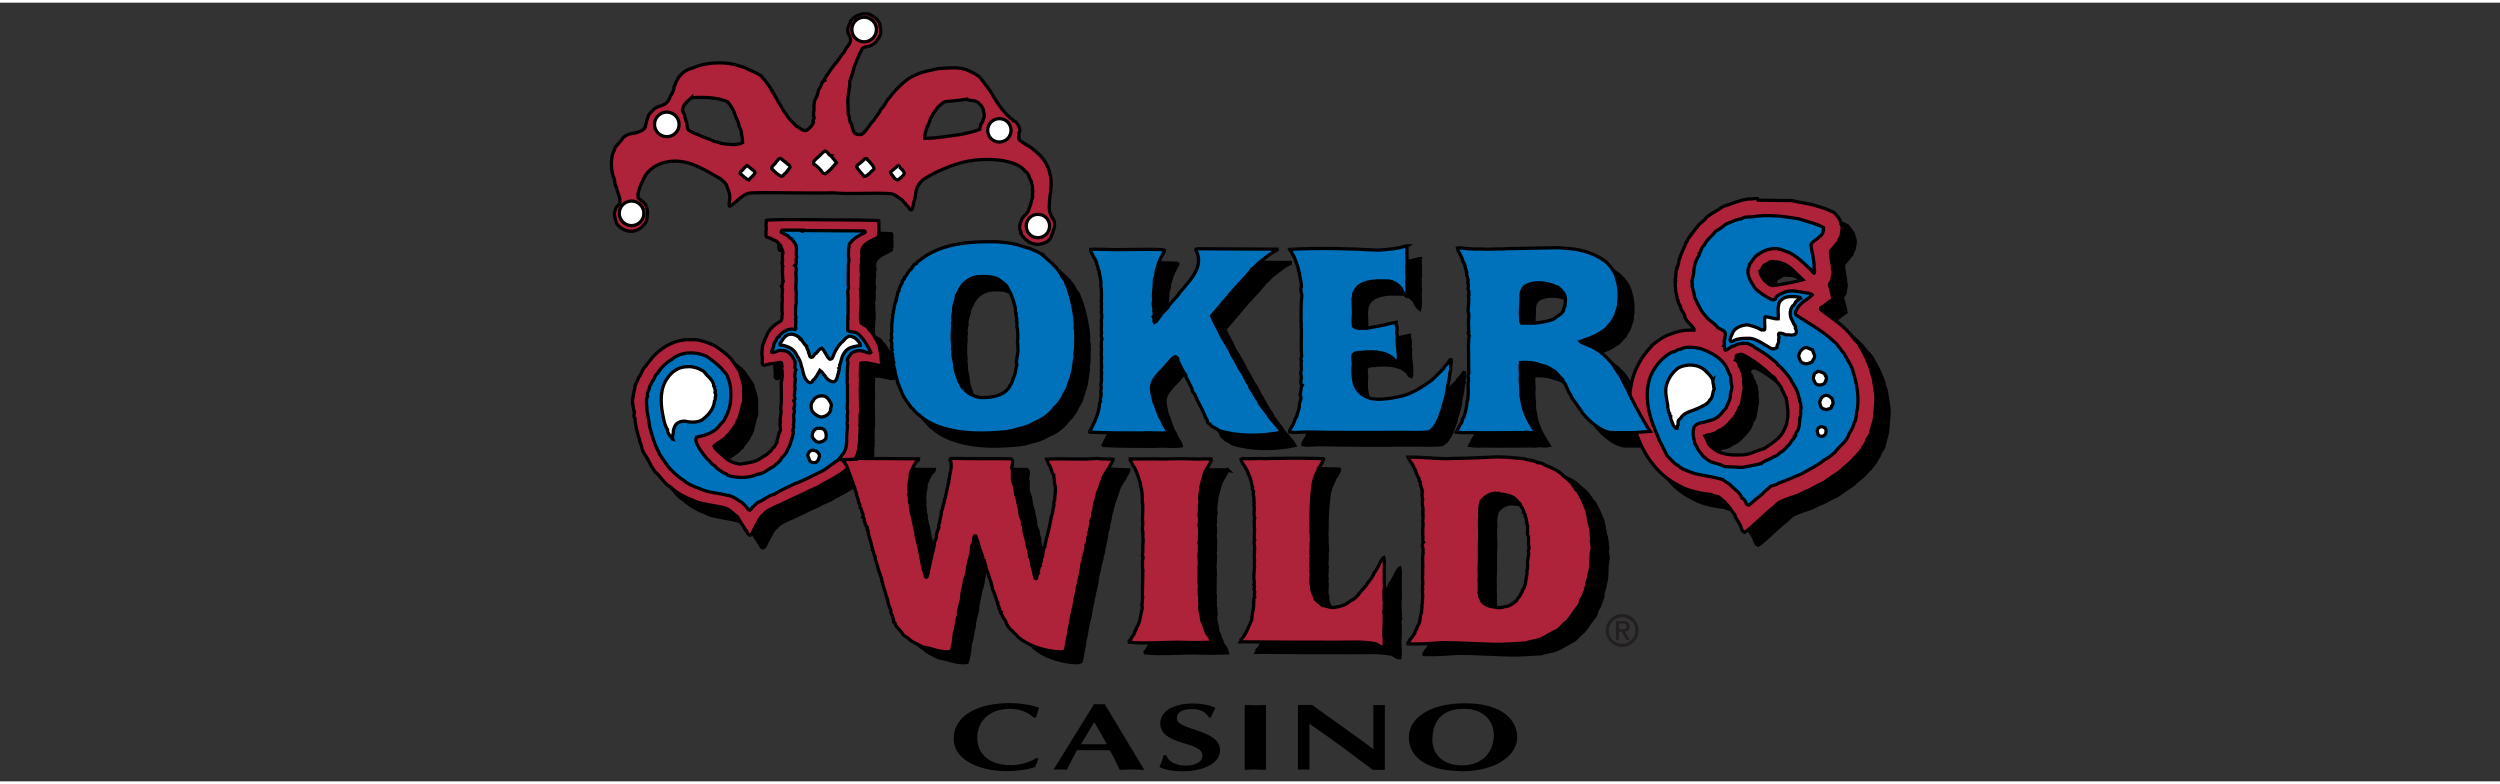 <?xml version="1.0" encoding="UTF-8"?><svg id="a" xmlns="http://www.w3.org/2000/svg" width="1.69in" height=".53in" viewBox="0 0 122 38"><rect x="0" y="0" width="122" height="38" fill="#333333" stroke="none"/><defs><style>.b{fill:#0072bc;}.b,.c,.d,.e{stroke:#000;stroke-width:.16px;}.c{fill:#af233a;}.d{fill:#fff;}.f{fill:#231f20;}</style></defs><path class="e" d="m81.22,17.41c.29-.23.62-.49.99-.6.35-.14.7-.19,1.11-.17.02-.08-.06-.12-.08-.18-.16-.19-.37-.33-.39-.58-.06-.14-.19-.25-.19-.41-.06-.1-.12-.17-.12-.29-.08-.04-.02-.14-.06-.21-.02-.12-.08-.27-.06-.41-.04-.1,0-.18-.02-.29.06-.02.02-.08,0-.12.06-.15,0-.33.08-.49-.02-.02.04-.04,0-.08.12-.14.06-.35.15-.49.06-.25.21-.47.27-.7.1-.08.08-.23.18-.29-.02-.06.1-.06.08-.12.12-.14.19-.27.31-.39.1-.19.35-.27.45-.47.25-.19.54-.33.8-.53.41-.12.8-.31,1.22-.37.18.02.31-.04.47-.02.02.02.02.04.02.08l1.65.02c.41.1.84.14,1.23.27.29.06.56.19.84.31.14.18.31.33.33.56.12.19.02.39,0,.6-.02.08-.12.14-.1.23-.14.16-.25.33-.41.49-.02.31.1.6.1.91.08.17-.04.29-.02.49-.04.08-.1.14-.14.23.06.23.14.47.18.72-.21.12-.39.31-.6.43,0,.02-.02.06,0,.08.54.43,1.13.76,1.56,1.34.1.15.29.27.35.45.23.35.39.74.53,1.11.02.14.06.27.12.41.04.33.12.66.14,1.01,0,.04-.02.08,0,.1-.06.43-.02.87-.17,1.26,0,.14-.08.21-.08.35-.04.14-.18.25-.21.41-.06.14-.16.25-.21.37-.08.06-.1.19-.17.21-.06.1-.12.16-.19.21-.17.25-.47.41-.68.64-.21.16-.43.29-.66.45-.16.16-.37.19-.54.31-.14.06-.25.14-.39.19-.18.06-.33.16-.49.23-.31.1-.6.19-.89.33-.12.08-.21.17-.31.27-.47.35-.91.86-1.4,1.21-.18-.06-.14-.27-.25-.41-.06-.16-.21-.27-.23-.45-.15-.17-.25-.39-.45-.56-.04-.1-.16-.14-.21-.21l-.16-.12c-.12-.02-.23-.02-.33-.1-.62-.06-1.21-.19-1.71-.51,0,0-1.37-.59-2.01-2.65,0,0-.96-2.27.83-4.1Zm6.01-4.12c-.18-.06-.31.1-.47.16-.12.08-.1.23-.23.31.02.15.12.29.21.43.12.1.25.27.45.27.49-.08.97-.16,1.44-.29-.1-.1-.19-.19-.31-.29-.29-.31-.64-.6-1.09-.58Zm-1.79,4.59c-.16.02,0,.14-.08.21.18.08.12.29.25.39.02.06,0,.12.04.16.1.06.02.2.08.29,0,.08.04.17,0,.23.02.14.06.27.02.41,0,.08-.06.17-.04.25-.06.18-.02.37-.14.55-.1.08-.08.25-.17.33.02.1-.1.12-.1.19-.23.25-.43.54-.78.66-.18.19-.45.15-.66.25.04.08.08.16.12.23.02.14.14.29.27.37.35.31.86.35,1.34.33.43.02.76-.21,1.17-.31.37-.27.82-.51.97-.93,0-.06.08-.06.06-.14.08-.08.06-.19.08-.29.1-.37,0-.74-.04-1.11-.1-.12-.12-.29-.21-.39,0-.14-.12-.19-.17-.33-.14-.1-.14-.29-.31-.35-.43-.41-.93-.8-1.44-1.05-.1-.04-.18.02-.25.04Z"/><path class="e" d="m42.42,22.83c.14-.27.14-.6.17-.89-.02-.12,0-.23.02-.35-.04-.1.04-.19-.02-.29.04-.21-.02-.45.04-.68,0-.37-.02-.82-.02-1.19.04-.1-.02-.21.02-.29-.02-.23-.02-.49,0-.74-.04-.06.02-.1.02-.16.25-.06.49.04.74.08.08.02.19.06.27-.02,0-.04.02-.12-.02-.18,0-.27-.08-.54-.12-.8,0-.04-.08-.06-.06-.12-.14-.21-.23-.45-.43-.62-.06-.19-.27-.17-.39-.33-.06-.37.02-.7.02-1.05-.04-.19,0-.41-.04-.6.08-.08,0-.18.04-.25,0-.14-.02-.31.02-.45-.04-.15-.02-.33-.02-.49.06-.12-.04-.25.04-.37-.04-.21-.04-.45.14-.58.18-.19.45-.25.66-.39v-.08c.06-.19,0-.39.02-.58,0-.06.02-.14-.04-.14-1.11-.04-2.2-.02-3.29-.04-.7,0-1.4-.02-2.1.02l-.06.02c0,.1-.02.18-.02.27.04.12-.02.27,0,.41,0,.04,0,.1.04.14.17,0,.27.14.43.16.1.06.16.17.25.25.02.14.14.25.1.41-.06.12.04.29-.04.43.08.06-.04.12.04.18-.04.08.02.16-.02.23.02.15,0,.35.04.51-.08.06.02.16-.08.23.12.19-.02.37.04.56,0,.1,0,.21-.02.33.02.16-.02.29.02.45-.04.12.02.29-.1.37-.29.16-.58.41-.68.74-.06.1-.1.19-.12.29-.1.16-.08.39-.1.58.04.16.02.27.02.45,0,.06.06.1.12.08.23-.08.51-.08.78-.14.04.02.08.08.04.12.08.12-.06.16.02.25,0,.1.02.19.02.29-.04.12,0,.21-.06.31,0,.41.04.86-.02,1.28.06.23-.06.47-.02.68-.06.18.1.35-.06.51-.02.17-.1.33-.12.51-.08.06-.06.14-.12.19-.12.04-.12.21-.23.23-.12.17-.31.21-.45.33-.29.2-.64.21-.97.27-.33-.04-.62-.17-.84-.41-.18-.16-.35-.27-.45-.47.19-.17.43-.27.6-.45.04-.06.06-.1.14-.12.1-.21.33-.37.39-.62.02-.02.06-.02.04-.06.06-.04.02-.14.08-.16.02-.19.12-.39.14-.6.1-.16.06-.35.06-.53-.02-.18.04-.37-.04-.55-.02-.19-.12-.35-.14-.54-.14-.21-.29-.43-.43-.64-.23-.25-.53-.45-.8-.64-.37-.16-.74-.33-1.17-.29-.72-.04-1.38.33-1.83.82-.12.16-.27.31-.37.47-.18.14-.19.37-.33.53-.06.14-.12.29-.19.43,0,.19-.1.39-.1.6-.06.21.02.39.04.6.02.02.04.06.04.08-.04.1-.06.23.02.31,0,.31.1.6.18.89.04.08.06.16.06.25.12.18.08.41.23.58.02.06.06.1.1.16.04.02-.02.1.06.1.04.12.14.21.16.33.1.1.14.27.29.37.16.16.31.39.49.54.1.08.19.1.25.19.19.15.39.29.6.39.16.1.35.14.51.23.47.19,1.03.19,1.52.35.23.08.35.27.56.41.1.18.21.35.33.52.04.04.04.14.12.16.02.08.06.19.16.21.14-.06.16-.27.25-.39.04-.12.14-.21.18-.35.08-.1.12-.21.23-.27.14-.19.37-.27.56-.37.51-.21,1.01-.49,1.52-.7.23-.16.54-.21.76-.39.43-.23.84-.43,1.21-.74,0,0,.25-.16.47-.6Z"/><path class="e" d="m69.3,12.52c.02.29,0,.58.02.87-.06.12.02.2-.02.31,0,.19.04.37,0,.56,0,.21.04.51-.02.7-.12-.1-.21-.23-.25-.37-.19-.23-.43-.39-.76-.37-.47-.02-.97,0-1.34.27-.06.1-.16.18-.19.29-.06.1-.02.21-.06.31,0,.21.02.47.02.72-.02.19-.02.41,0,.62.16.16.45.08.64.1.39-.08.78-.12,1.13-.23l.31-.06c0,.08,0,.16.04.23.02.14-.04.31.02.43-.04.35.04.7.06,1.07-.06.06.02.18-.02.27-.04-.02-.12-.02-.14-.08l.02-.02c-.35-.45-.97-.49-1.52-.45-.19.04-.45-.02-.56.14-.04.19.04.35,0,.54-.02.29,0,.6.08.91.06.04.06.12.08.18.23.33.54.49.91.53.49.02.93-.06,1.38-.18.53-.16.97-.45,1.42-.78.02-.04.04-.06.08-.08.15-.16.31-.31.47-.47.04-.14.19-.19.23-.31.08-.02.04-.16.14-.12.02.16-.06.33-.02.49-.08.19-.04.35-.1.54-.02.17-.1.35-.08.52-.08.04,0,.12-.04.16-.04.23-.16.47-.18.68-.04.02,0,.06-.04.1-.06.12-.08.23-.12.35-.08.12-.1.25-.19.35-.06.14-.19.25-.33.33-.37.04-.74.02-1.13.02-1.63,0-3.19.02-4.82-.02-.29,0-.55.06-.84,0,0-.14.12-.25.18-.37.06-.14.08-.27.16-.37.04-.21.15-.39.14-.6.02-.16.14-.31.04-.45.04-.17.02-.35.1-.49-.1-.06-.06-.18-.06-.27.06-.12-.04-.25,0-.41.04-.16-.02-.35.02-.53-.08-.1.06-.19,0-.31-.02-.39,0-.8,0-1.22-.04-.16.02-.23-.02-.39.02-.39-.02-.78.04-1.17.02-.17-.1-.33-.02-.51,0-.21-.06-.41-.1-.62.04-.08-.08-.14-.04-.23-.06-.19-.12-.37-.19-.54-.04-.14-.14-.21-.18-.35-.06,0-.04-.04-.06-.08,1.42-.08,2.84-.04,4.3.04.47-.04.93-.06,1.36-.21h.06Z"/><path class="e" d="m57.48,12.68c0,.17-.16.33-.21.49-.02.08-.08.15-.1.23,0,.18-.14.31-.1.49-.04.08-.04.17-.08.25,0,.35-.08.7-.04,1.03-.04.14-.02.29.02.43-.06.14.08.25-.04.37.06.08,0,.21.06.29.14-.08.19-.23.31-.35l.02-.06.33-.33c0-.06.06-.1.1-.16.14-.19.35-.35.47-.56h0c.47-.58,1.24-1.26.78-2.1,0-.04.06-.02.1-.04,1.28,0,2.57.02,3.87.02v.04c-.29.14-.55.35-.8.56-.18.1-.27.29-.45.39-.04.14-.18.19-.23.31-.35.37-.7.74-1.03,1.15,0,.08-.12.06-.12.14-.19.23-.39.47-.56.66.1.33.33.62.45.95.16.25.31.51.45.76,0,.08.1.1.08.19.19.27.29.54.47.82.12.12.14.29.23.39.02.14.16.21.18.35.14.21.25.45.41.66.14.33.41.54.58.86.18.21.43.45.56.7-.97.21-2.12.21-3.05-.08-.14-.14-.33-.14-.43-.31-.17-.06-.1-.23-.21-.31-.12-.31-.27-.6-.43-.89,0-.1-.08-.12-.08-.21-.06-.12-.18-.17-.16-.33-.06-.06-.06-.16-.12-.21-.02-.08-.08-.18-.12-.25-.02-.06-.08-.12-.06-.19-.16-.21-.27-.47-.39-.7.02-.1-.04-.18-.12-.21-.19.08-.29.27-.43.41-.25.33-.72.64-.74,1.11,0,.23.08.47.12.68.16.31.19.64.39.91.04.21.25.39.29.6-.43.06-.84-.02-1.24.02-.86,0-1.71,0-2.57-.04-.06-.04.04-.08.06-.12,0-.1.08-.16.1-.23.02-.08.08-.14.1-.21.02-.1.08-.18.1-.27.02-.08.06-.18.08-.27.04-.1,0-.29.08-.39-.02-.12.04-.25.04-.39-.06-.14.04-.29-.02-.41.02-.15.06-.31.02-.43.04-.08-.02-.14.02-.17-.04-.08,0-.19,0-.27-.02-.17-.02-.33,0-.49-.04-.06,0-.16-.02-.25,0-.06.04-.16,0-.21.02-.14-.02-.31.04-.43-.04-.1-.06-.19-.02-.29-.04-.19.02-.43-.02-.62.04-.1.02-.21.02-.31-.04-.1.02-.23-.02-.33,0-.08.04-.17,0-.25.02-.29.02-.56-.02-.84.02-.12,0-.21-.02-.31-.02-.12-.06-.23-.06-.37-.08-.1-.04-.19-.12-.33,0-.16-.12-.27-.18-.41-.06-.1-.12-.19-.12-.31.23-.02.47,0,.72,0,.95.04,1.96-.04,2.88.02Z"/><path class="e" d="m51.48,12.93c.35.3.7.57.95.98.03.16.22.25.23.42.1.2.17.42.23.64.06.22.11.45.15.67.06.32.1.63.08.94.07.1-.01.21.04.31-.04.29.02.59-.06.87.05.16-.02.27-.03.43-.02.06.03.1-.03.15,0,.31-.14.63-.24.94-.03.23-.22.4-.29.62-.11.17-.22.36-.38.48-.24.34-.58.59-.96.74-.26.16-.54.26-.84.32-.2.07-.4.11-.61.14-.98.09-2.03.12-2.99-.17-.44-.13-.89-.33-1.24-.66-.15-.07-.24-.27-.37-.36-.18-.26-.4-.51-.49-.81-.03-.06-.07-.16-.1-.22,0-.1-.11-.16-.08-.24-.05-.12-.04-.24-.11-.36,0-.14-.04-.26-.07-.39-.06-.04,0-.12,0-.18-.07-.1,0-.2-.08-.28.09-.13-.1-.24,0-.33-.07-.16.04-.33-.07-.47.11-.13-.02-.25.05-.41-.02-.25.01-.53.05-.76-.05-.1.07-.17.02-.25.07-.15.04-.37.15-.52-.03-.06.03-.12.03-.19.04-.07.01-.21.1-.29,0-.14.1-.29.16-.4-.05-.12.12-.13.11-.25.12-.09.15-.28.32-.41.08-.07.11-.25.25-.26.07-.13.21-.18.33-.29,1.02-.72,2.29-.81,3.6-.78.35.02.68.06,1,.14.21.05.38.14.57.17.42.17.64.29.64.29Zm-2.31,1.14c-.29-.08-.6-.06-.87-.04-.39.07-.74.36-.87.74-.06.03-.03.13-.11.17,0,.29-.17.5-.13.79-.05.15-.06.31-.03.45-.06.07,0,.2-.02.29-.02.29-.04.58,0,.86.01.12-.03.23.02.33-.04.27.08.51.09.77.02.27.13.48.21.73.09.08.08.26.23.33.2.27.5.4.83.44.53.01,1.1-.07,1.4-.53v-.04c.13-.11.14-.3.21-.45.07-.15.08-.29.11-.46.04-.06.05-.15.01-.21,0-.27.11-.48.07-.76-.01-.08.01-.17-.02-.25.04-.25.01-.47,0-.68-.07-.1.02-.25-.04-.35.05-.13-.06-.26-.02-.37-.07-.1-.02-.24-.06-.35-.08-.28-.14-.55-.32-.82-.06-.24-.33-.37-.49-.5l-.21-.07Z"/><path class="e" d="m80.13,19.68c.18.4.84,1.6,1.05,1.89l-.77.06c-.44,0-.79.01-1.18,0-.41-.08-.74-.35-1.05-.62-.04-.08-.16-.14-.19-.21-.06-.08-.14-.12-.16-.21-.12-.16-.23-.31-.35-.49-.06-.1-.15-.19-.17-.31-.12-.12-.14-.29-.23-.43,0-.12-.16-.19-.16-.31-.19-.16-.31-.41-.54-.49-.21-.18-.49-.19-.72-.29-.25-.06-.52-.08-.8-.06-.04.19,0,.39,0,.6-.04.35.04.64.02.99.06.27.08.56.19.82.12.35.33.68.53.99-.14.04-.33.02-.49,0-.18.06-.39,0-.56.02-.66,0-1.38.02-2,0-.27,0-.56.02-.82-.02.08-.14.14-.33.25-.45.06-.1.02-.19.12-.29.08-.27.14-.51.16-.8.06-.06.02-.18.04-.25.04-.21-.02-.49.02-.7.02-.06-.02-.12,0-.18-.04-.06-.02-.14.02-.19-.02-.45,0-.93-.02-1.36.02-.17,0-.35.04-.51-.02-.04-.1-.12-.02-.16-.02-.17,0-.31-.02-.45,0-.17.06-.39-.02-.56.02-.21.04-.43.04-.66,0-.04-.06-.1,0-.14-.02-.1.04-.18-.04-.27,0-.08.02-.16.02-.23-.08-.1.04-.21-.04-.31,0-.1-.08-.18-.04-.29-.06-.04,0-.14-.06-.18-.02-.12-.04-.25-.12-.35-.04-.19-.16-.37-.25-.56.02-.04-.04-.08-.04-.1l.08-.02c.37.04.74.08,1.09.06.39.04.7-.02,1.09,0,.14-.02.25-.02.39-.02.72-.02,1.4-.02,2.1-.04.25-.02.49.04.74.04.66.06,1.28.27,1.79.66.25.25.47.54.53.87.1.31.12.64.1.95.04.04-.04.08-.02.14.02.16-.04.33-.1.47-.02.21-.19.37-.25.54-.16.12-.23.31-.41.39-.33.25-.72.37-1.11.51.1.1.27.12.39.19.47.17.88.52,1.19.93,0,0,.27.43.31.47.14.19.26.55.43.78l.04.14Zm-3.74-5.25c-.41-.14-.95-.17-1.32.06-.16.14-.21.35-.19.54,0,.35-.06.66-.02.99,0,.1-.02.19.04.27h.64c.33-.04.66-.08.95-.21.16-.16.37-.21.47-.43-.04-.08.06-.14.06-.19,0-.1.02-.17.02-.25.04-.29-.16-.51-.37-.68-.1,0-.18-.08-.27-.1Z"/><path class="e" d="m42.61,22.76c.99,0,2,.02,2.99.02,0,.08-.12.14-.16.21-.1.16-.18.33-.25.52.02.18-.06.35-.06.53-.02.06,0,.12,0,.18-.02.1.04.21-.02.31.08.16,0,.31.08.45.02.06,0,.16.02.23.04.12.02.23.08.35.06.31.12.6.19.89-.04.08.04.14.02.19.02.12.06.21.08.31.1.43.16.84.25,1.26.08.08.02.17.1.23,0,.04-.02.12.04.12.1-.02.02-.16.1-.21,0-.1.04-.25.06-.35.04-.19.1-.39.12-.56.02-.1.08-.17.06-.27.06-.06.02-.16.06-.21-.04-.12.1-.25.1-.37-.02-.16.06-.31.12-.47-.06-.12.06-.19.04-.31.04-.16.08-.31.08-.47.06-.06.04-.16.08-.23-.02-.08.06-.16.06-.23.02-.06-.02-.12.04-.16.06-.27.1-.51.16-.76.08-.04-.04-.14.04-.19.02-.21.08-.41.1-.62-.02-.08.02-.21-.06-.29-.02-.14.16-.08.25-.1.87.02,1.85,0,2.74.02.12.12.04.29.02.43.1.27-.04.54.1.8.06.17.08.33.1.53.06.06.02.16.08.21.02.25.14.51.12.74.04.16.16.29.12.47.08.12.08.25.08.37.08.27.14.51.18.78.08.08.02.21.1.31-.06.06.08.08,0,.14.06.08.04.17.08.25,0,.16.06.31.1.45.02.12.04.23.08.35.02.02.04.02.06.02.04-.1.02-.19.1-.27-.06-.08.04-.16.02-.23.04-.04.02-.1.08-.14-.04-.12.08-.18.04-.31.04-.1.1-.16.06-.27.08-.12.02-.25.12-.35,0-.12.04-.21.06-.33.02-.06,0-.1.04-.14.08-.33.16-.64.21-.99.04-.1.08-.19.08-.31.02-.06,0-.12.04-.19.04-.08-.04-.19.04-.27,0-.27.1-.56,0-.84,0-.16-.04-.29-.04-.43-.12-.12-.1-.25-.17-.39-.08-.12-.14-.25-.18-.37.8-.06,1.65.04,2.45-.04.23.04.54.02.8.04,0,.06-.06.12-.08.19-.06.06-.08.17-.14.25-.08.1-.14.21-.19.31-.1.12-.1.27-.17.41-.04.17-.12.35-.19.53.04.08-.06.14-.04.21-.02.12-.08.21-.08.31l-.02.06c-.02.12,0,.23-.08.35.02.14-.02.27-.08.39,0,.19-.06.33-.08.53-.06.06,0,.16-.06.21-.04.14,0,.31-.1.43.02.12-.04.25-.06.37-.06.08-.02.21-.08.29.02.08-.02.14-.04.19,0,.04-.02.06-.02.1-.04.23-.06.45-.12.66-.02.04,0,.12-.04.16-.02.1-.02.19-.06.29-.02.27-.12.49-.14.74-.02.15-.06.31-.1.47-.08.31-.1.64-.19.93.02.16-.06.29-.06.43-.06.19-.04.35-.12.55-.14.08-.27.04-.43.04-.7-.08-1.36-.29-1.89-.74-.04-.12-.18-.14-.21-.23-.18-.14-.31-.31-.37-.52-.04-.08-.14-.17-.16-.27-.02-.06-.1-.1-.06-.16-.1-.04-.02-.14-.1-.19.02-.12-.1-.18-.06-.27-.08-.1-.06-.23-.14-.35,0-.12-.1-.23-.12-.33.02-.12-.08-.2-.06-.29-.1-.21-.14-.49-.25-.68-.02-.08,0-.21-.08-.27.08-.1-.1-.1-.04-.17-.08-.06,0-.16-.08-.19.02-.04,0-.08-.02-.12-.12-.27-.16-.58-.29-.86-.1-.02-.06.1-.1.14,0,.1-.02.23-.08.35.04.02,0,.06-.02.08,0,.19-.06.35-.08.53-.06.08-.04.19-.08.29-.06.25-.06.53-.18.76-.02.31-.16.62-.14.91-.04.19-.12.39-.14.58-.06.1.02.21-.04.29-.06.12-.04.27-.08.37-.02.14-.04.29-.1.45-.02.21-.04.47-.1.68,0,.06-.04.14-.06.21-.49.06-.91-.15-1.38-.23-.21-.12-.45-.19-.64-.35-.08-.14-.31-.16-.35-.31-.1-.14-.23-.25-.33-.39-.02-.06-.02-.16-.1-.18,0-.16-.06-.31-.14-.45.04-.15-.08-.25-.1-.39-.04-.1-.04-.18-.06-.27-.06-.04,0-.1-.06-.14-.04-.23-.16-.47-.19-.7-.06-.04-.02-.1-.04-.16-.06-.19-.14-.37-.19-.58-.02-.16-.14-.31-.12-.49-.1-.12-.04-.23-.14-.33.04-.06,0-.1-.02-.14-.04-.29-.18-.51-.19-.8-.12-.06.04-.16-.08-.21-.02-.06-.08-.14-.08-.21-.06-.08.02-.19-.1-.25.04-.06.02-.12,0-.18-.04-.06-.06-.16-.08-.23-.12-.06,0-.19-.1-.25-.02-.19-.12-.35-.14-.54-.08-.1-.04-.25-.12-.33-.06-.21-.14-.43-.23-.64,0,0-.13-.5-.37-.62-.02-.01,0,0,0,0l.74-.02Z"/><path class="e" d="m59.92,22.8c-.08.19-.21.39-.33.6-.04.12-.08.23-.1.35-.06.14-.06.29-.12.43.02.23-.1.51-.02.72-.08.17,0,.39-.06.58.02.17.06.35,0,.51.04.21.04.41.02.64.02.06,0,.18-.02.27.06.12,0,.27.02.41-.06.25.04.49-.02.76.02.27,0,.51,0,.78.06.14-.02.29.02.41-.02.1,0,.21.02.29,0,.1-.02.21.02.29-.06.19,0,.39.04.56.04.16,0,.29.12.43.04.1.04.21.12.33-.04.06.06.08.04.14.12.14.19.25.23.43-.53.02-1.09.02-1.63,0-.78,0-1.61.08-2.39,0-.04-.1.12-.1.1-.19.06-.12.19-.21.18-.35.08-.06.06-.18.12-.23.16-.27.16-.62.25-.91-.06-.17.02-.27,0-.43.04-.1-.02-.19,0-.31,0-.29.02-.58.02-.87-.02-.08.02-.16,0-.23-.02-.1-.02-.19-.02-.27.04-.06-.02-.1,0-.16,0-.1.08-.18,0-.25.04-.23,0-.51.04-.76-.04-.14,0-.29-.02-.43-.06-.18.04-.37-.02-.56.02-.14,0-.29.02-.43-.02-.16.02-.29-.02-.45-.02-.21,0-.41-.04-.6-.02-.1-.06-.21-.06-.31-.08-.27-.18-.54-.29-.78-.12-.1-.1-.25-.21-.33v-.08c.54,0,1.09-.02,1.65,0,.51-.02,1.01-.02,1.54,0,.27.02.56-.04.82.02Z"/><path class="e" d="m65.37,22.8c-.06.16-.16.33-.25.45,0,.1-.08.18-.1.25-.19.39-.19.8-.23,1.22-.04.43-.02.86-.04,1.3.04.14-.02.27.02.41.02.12-.02.19.02.31-.06.19,0,.37-.04.58-.02.1.06.21,0,.31.04.15-.02.25,0,.41.04.12-.04.21.02.31,0,.21-.06.45.02.62-.02.21.06.39.16.56-.02.14.12.14.16.23.1.04.14.14.21.17.23.02.41.14.64.08.27-.04.52-.12.72-.31.31-.1.45-.43.68-.64,0-.08.1-.06.1-.14.1-.16.25-.29.33-.47.02-.02.04-.06.04-.1.1-.1.14-.23.21-.33.06-.14.14-.29.23-.41l.04-.02c.06.25,0,.56.02.84-.02.27.04.54-.02.82.02.2,0,.33.02.51.04.08-.04.21.02.29-.06.1-.04.23-.02.33,0,.29,0,.64-.02.89.02.04.02.08,0,.1.04.21.02.41,0,.6-.19.02-.29-.19-.49-.19-.56-.1-1.19-.06-1.77-.06-1.61,0-3.11,0-4.71-.02h-.02s.04-.06.02-.1c.27-.29.37-.66.53-.99-.02-.08.02-.16.02-.23.02-.19.1-.39.06-.58.06-.08-.04-.18.06-.27-.04-.14.04-.27-.04-.41.02-.06.06-.16,0-.21.06-.1,0-.19,0-.29-.02-.27.06-.47.02-.74.02-.12,0-.25,0-.39.02-.14,0-.25.02-.39-.02-.12-.06-.25,0-.37-.04-.1,0-.21-.02-.31.04-.27-.04-.51.02-.76-.08-.21.02-.43-.04-.62.02-.08.02-.16,0-.23.02-.12-.02-.23-.04-.35.1-.12-.1-.19-.02-.31-.08-.18-.06-.37-.16-.53-.06-.12-.08-.23-.14-.33-.08-.18-.23-.31-.27-.49l.08-.04c.37.02.72-.02,1.11,0,.35-.02.72,0,1.07-.02.58,0,1.17,0,1.75.02l.02.02Z"/><path class="e" d="m75.77,22.93c.14.04.29.04.39.14.33.14.66.25.91.53.18.15.41.31.51.52.06.04.08.1.1.16.17.1.19.29.29.43.1.19.16.39.25.58.02.16.08.31.08.47.04.02.04.06.02.1.08.21.12.45.12.68.06.04,0,.12,0,.17-.02.19.08.35.02.53-.08.37,0,.78-.12,1.13-.02.08-.02.16-.04.21-.04.14-.1.25-.08.41-.06.04,0,.1-.06.12.02.08-.04.14-.06.21-.04.12-.1.25-.18.35-.02.1-.02.16-.06.23-.14.19-.27.35-.39.54-.08.12-.16.19-.23.29-.21.12-.33.39-.58.47-.31.16-.6.39-.95.45-.16.04-.35.06-.49.12-.52.02-1.07.08-1.59.06-.8-.02-1.65-.08-2.47-.08-.56.04-1.11.08-1.67.06-.02-.08.08-.1.08-.18.12-.12.16-.23.25-.33,0-.12.12-.21.12-.33.17-.19.12-.47.21-.7,0-.12.04-.23.02-.33.04-.15.02-.31.04-.51,0-.1-.04-.19,0-.27-.02-.12,0-.21,0-.29.02-.14-.04-.29,0-.43-.02-.23.02-.39,0-.6,0-.14-.02-.29.02-.45-.02-.1.02-.23-.04-.33.02-.06-.02-.16.06-.21-.08-.12,0-.21-.04-.33,0-.19,0-.39.02-.58-.06-.14.04-.29-.02-.45.06-.06-.06-.14.02-.2,0-.15-.08-.35-.02-.52-.02-.12-.06-.23-.02-.35-.02-.04-.04-.08,0-.1-.06-.14-.1-.27-.1-.41-.06-.04-.06-.12-.06-.17-.14-.17-.14-.37-.25-.54-.08-.19-.21-.29-.29-.49h.41c.6.02,1.21.1,1.79.06.47,0,.95-.02,1.4-.04.12-.02.27,0,.41-.02.56-.04,1.11.02,1.67.08.19.08.43.06.6.16Zm-1.91,1.52c-.33-.02-.6.14-.8.39-.06.23-.1.47-.06.68-.06.45.02.82-.02,1.24-.02.47.02.89-.02,1.34,0,.21.02.41,0,.62.02.08,0,.17.02.25-.04.1.02.21-.02.31.04.1,0,.23.08.31.08.29.41.39.66.41.18.06.35.04.53-.02.21,0,.39-.16.56-.29.04-.12.17-.2.19-.29.04-.08.1-.14.1-.23.16-.17.14-.41.19-.62.02-.1.04-.21.02-.33.06-.08.02-.19.04-.27-.04-.17.04-.39.06-.56-.08-.12.04-.21,0-.35-.04-.16,0-.29-.02-.45,0-.08-.1-.16-.04-.23-.02-.1,0-.19,0-.31-.06-.04,0-.16-.06-.19.02-.1-.02-.21-.06-.29.02-.08-.04-.14-.08-.18.04-.08-.04-.16-.06-.23-.12-.06-.04-.23-.19-.25-.19-.37-.64-.41-1.03-.45Z"/><path class="c" d="m80.57,16.76c.29-.23.62-.49.99-.6.35-.14.7-.2,1.11-.18.02-.08-.06-.12-.08-.17-.16-.19-.37-.33-.39-.58-.06-.14-.19-.25-.19-.41-.06-.1-.12-.18-.12-.29-.08-.04-.02-.14-.06-.21-.02-.12-.08-.27-.06-.41-.04-.1,0-.17-.02-.29.06-.02.02-.08,0-.12.06-.16,0-.33.08-.49-.02-.02.04-.04,0-.08.12-.14.06-.35.16-.49.06-.25.21-.47.27-.7.1-.08.08-.23.18-.29-.02-.06.1-.06.08-.12.12-.14.19-.27.31-.39.1-.19.35-.27.45-.47.25-.19.54-.33.8-.52.41-.12.8-.31,1.23-.37.17.02.31-.04.47-.02.02.02.02.04.02.08l1.65.02c.41.1.84.14,1.22.27.29.06.56.19.84.31.14.17.31.33.33.56.12.19.02.39,0,.6-.02.08-.12.14-.1.23-.14.16-.25.33-.41.49-.02.31.1.6.1.91.08.17-.04.29-.02.49-.04.08-.1.14-.14.23.06.23.14.47.18.72-.21.12-.39.31-.6.43,0,.02-.02.06,0,.08.55.43,1.13.76,1.56,1.34.1.16.29.27.35.45.23.35.39.74.53,1.11.02.14.06.27.12.41.04.33.12.66.14,1.01,0,.04-.02.08,0,.1-.06.43-.02.88-.18,1.26,0,.14-.08.21-.08.35-.04.14-.18.25-.21.41-.06.14-.16.25-.21.37-.08.06-.1.19-.18.21-.06.1-.12.16-.19.21-.18.25-.47.41-.68.64-.21.16-.43.29-.66.45-.16.16-.37.19-.54.31-.14.06-.25.14-.39.2-.17.06-.33.16-.49.23-.31.1-.6.19-.89.33-.12.08-.21.18-.31.27-.47.35-.91.86-1.4,1.21-.18-.06-.14-.27-.25-.41-.06-.16-.21-.27-.23-.45-.16-.17-.25-.39-.45-.56-.04-.1-.16-.14-.21-.21l-.16-.12c-.12-.02-.23-.02-.33-.1-.62-.06-1.21-.19-1.71-.51,0,0-1.36-.59-2.01-2.65,0,0-.96-2.27.83-4.1Zm6.01-4.12c-.18-.06-.31.1-.47.16-.12.08-.1.23-.23.31.02.16.12.29.21.43.12.1.25.27.45.27.49-.08.97-.16,1.44-.29-.1-.1-.19-.19-.31-.29-.29-.31-.64-.6-1.09-.58Zm-1.79,4.59c-.16.02,0,.14-.08.21.17.08.12.29.25.39.02.06,0,.12.04.16.1.06.02.19.08.29,0,.08.04.18,0,.23.02.14.06.27.02.41,0,.08-.06.18-.04.25-.06.17-.02.37-.14.54-.1.08-.08.25-.18.33.02.1-.1.12-.1.19-.23.25-.43.54-.78.66-.17.19-.45.16-.66.25.04.08.08.16.12.23.02.14.14.29.27.37.35.31.86.35,1.34.33.43.02.76-.21,1.17-.31.37-.27.82-.51.97-.93,0-.06.08-.06.06-.14.08-.08.06-.19.08-.29.1-.37,0-.74-.04-1.11-.1-.12-.12-.29-.21-.39,0-.14-.12-.19-.18-.33-.14-.1-.14-.29-.31-.35-.43-.41-.93-.8-1.44-1.05-.1-.04-.17.02-.25.04Z"/><path class="c" d="m49.83,11.2c-.14-.21-.05-.43.04-.64.1-.21.33-.29.35-.52.1-.19.12-.41.18-.6-.06-.12.06-.19-.02-.29.04-.16-.04-.31-.06-.45-.12-.16-.1-.37-.29-.47-.25-.33-.66-.43-1.07-.52-.76-.12-1.65-.06-2.35.19-.56.19-1.11.43-1.59.76-.02.06-.12.08-.14.16-.12.14-.17.29-.19.47,0,.18-.08.31-.1.47-.02.14-.04.25-.1.35-.06.02-.1-.02-.12-.06-.02-.1-.16-.16-.19-.25-.1-.06-.12-.17-.21-.21-.16-.1-.29-.23-.49-.27-.91-.06-1.93.04-2.84-.04-.68.02-1.44,0-2.14,0-.58,0-1.15-.02-1.75,0-.49-.02-.76.43-1.13.66-.06,0-.02-.12-.04-.17.08-.27.02-.53-.1-.78-.02-.17-.19-.27-.31-.39-.68-.37-1.36-.86-2.22-.87-.62,0-1.24.27-1.52.82-.08.2-.19.35-.23.55-.06.14-.08.27-.06.43.16.14.35.23.41.43.02.12.08.23.04.35,0,.17-.02.43-.19.54-.08.14-.23.21-.37.27-.37.12-.72-.06-.93-.33-.06-.16-.1-.31-.12-.49.02-.17.1-.37.25-.47.1-.29-.12-.56-.14-.82-.14-.16-.04-.37-.17-.53-.1-.43-.14-.84.04-1.26.04,0,.04-.08.04-.12.12-.18.29-.31.41-.51.16-.16.37-.21.6-.23.16-.06.37-.1.47-.27.04-.19.1-.41.17-.6.06-.1.14-.16.19-.21.18-.27.53-.19.74-.45.04-.08.1-.14.12-.23.08-.16.19-.29.19-.47.06-.1.08-.23.14-.33.16-.31.41-.52.74-.6.6-.27,1.38-.33,2.04-.19.18.06.37.1.54.16.25.14.53.23.78.39.16.21.39.43.51.7.08.02.02.14.12.17.06.14.14.27.21.39.02.06.06.12.1.16.1.17.19.35.33.51.1.21.31.35.45.53.17.06.35.33.58.17.1-.1.21-.19.27-.35-.08-.1.1-.19,0-.31.02-.08-.02-.18.02-.25.02-.12-.02-.27.02-.39-.02-.14.12-.23.14-.39.06-.1.02-.23.12-.31.08-.14.08-.31.23-.39-.06-.06.06-.1.06-.16.17-.25.33-.51.54-.74.14-.16.21-.35.37-.49.06-.21.29-.35.31-.58,0-.18-.16-.31-.14-.49-.02-.17.12-.29.14-.45.21-.25.54-.41.89-.33.21.08.43.23.53.47.04.25.12.54-.1.76-.08.16-.21.25-.39.33-.16.04-.37.02-.41.23-.1.12-.12.29-.21.43-.04.17-.16.33-.17.51-.04.14-.1.29-.14.43-.08.14-.02.27-.06.43-.04.19-.06.43-.08.62.02.02.02.06,0,.08.02.21.02.37.02.58.04.08.06.15.06.23,0,.1.04.19.1.27.04.14.06.29.14.41.1.12.29.12.41.06.21-.19.35-.47.54-.66.12-.19.27-.35.35-.54.19-.16.25-.41.43-.58.23-.31.53-.62.82-.84.16-.14.33-.19.49-.27.33-.16.7-.21,1.05-.29.43-.02.91-.1,1.34.04.25.1.51.21.72.41.23.31.47.58.64.91.25.41.56.86.95,1.15,0,.08.09-.01.21.17.14.23,0-.04.09.17.08.24.02.2,0,.28l-.02.29c.08.14.23.18.33.27.27.12.45.31.68.51.39.37.58.91.58,1.44-.04.16,0,.35-.06.53-.02.27-.06.54-.02.82.06.12.1.25.17.35.1.14.08.35.04.49-.06.06-.02.16-.08.21-.04.21-.16.4-.43.48,0,0-.62.29-1.11-.48Zm-16.08-6.57c-.21.19-.45.37-.45.66.14.16.12.37.21.56.02.1.02.21.06.33.06.1.19.12.29.18.27.1.54.25.84.33.14.12.33.08.49.18.35.04.74.12,1.05-.04,0-.16-.02-.29-.06-.43.04-.04-.02-.1-.02-.14,0-.12-.12-.19-.1-.31-.06-.23-.18-.39-.23-.6-.08-.19-.19-.35-.33-.52-.51-.21-1.15-.23-1.75-.19Zm13.42.08c-.33.06-.68.08-1.03.12-.16.04-.27.19-.41.31-.06.14-.19.23-.25.39-.1.12-.1.27-.17.39-.04.04,0,.1-.06.12-.06.19-.14.41-.12.58.62,0,1.17-.12,1.77-.19.31-.08.62-.12.91-.25,0-.1.06-.14.04-.23.14-.14.12-.27.19-.41-.04-.21-.04-.45-.23-.58-.14-.23-.43-.16-.64-.23Z"/><path class="d" d="m40.55,7.48c.1.12.19.21.27.33-.16.19-.33.39-.54.54-.1,0-.18-.08-.21-.16-.12-.12-.21-.23-.35-.31-.06-.12.04-.19.12-.27.16-.12.25-.27.41-.37.16.02.17.21.31.23Z"/><path class="d" d="m38.35,7.79c.06.1.27.16.19.27-.1.12-.17.25-.29.33-.02.04-.06.1-.12.08-.18-.06-.33-.23-.47-.37,0-.16.18-.21.23-.35.08-.04.1-.17.21-.15l.23.19Z"/><path class="d" d="m42.44,7.77c.08.1.21.21.21.35-.06.08-.16.12-.19.19-.08.06-.18.17-.29.17-.12-.16-.27-.29-.37-.47.04-.12.16-.16.23-.23.1-.06.16-.21.27-.17.02.08.1.1.14.15Z"/><path class="d" d="m43.9,8.03c.1.1.21.17.23.31-.06.14-.19.21-.31.31-.12,0-.18-.1-.23-.17-.04-.08-.16-.14-.12-.23l.35-.29c.06-.02.08.04.08.08Z"/><path class="d" d="m36.78,8.2s.1.08.06.12c-.08.14-.21.21-.29.33-.17-.04-.29-.21-.43-.31-.02-.02.02-.04.02-.08.12-.1.19-.23.31-.31.14.06.21.18.33.25Z"/><path class="b" d="m81.02,21.44c.1.19.23.47.33.66.18.17.33.39.54.49.06.08.17.1.23.17.23.08.47.21.72.25.43.1.86.14,1.24.27.14.12.33.19.43.33.19.18.41.31.49.56.14.06.19.19.23.31.04.02.08.04.12.04.21-.19.43-.37.66-.55.1-.14.25-.21.37-.35.12-.08.27-.06.39-.16.39-.14.78-.31,1.15-.47.33-.18.68-.37.99-.58.16-.16.33-.18.49-.35.06-.08.18-.1.19-.19.23-.27.54-.47.64-.82.1-.18.21-.33.25-.54.14-.19.08-.47.16-.68.08-.6-.02-1.21-.19-1.75-.06-.35-.31-.64-.45-.95-.19-.19-.29-.43-.51-.6-.56-.53-1.23-.88-1.83-1.28-.12-.12.02-.23.06-.35.17-.29.49-.41.72-.64-.04-.04-.12-.06-.17-.08-.39-.04-.78-.19-1.17-.06-.18.1-.41.14-.47.35-.04.04-.12.04-.17.02-.29-.14-.6-.33-.82-.56-.19-.31-.43-.64-.31-1.01.06-.04.02-.14.06-.17.14-.16.21-.35.39-.45.33-.25.82-.41,1.24-.21.49.12.89.51,1.26.86.12.06.12.21.25.25.06-.1-.02-.21,0-.33,0-.35-.12-.72-.16-1.05.06-.18.27-.23.41-.39.17-.1.21-.27.21-.45-.37-.21-.8-.29-1.21-.43-.72-.12-1.52-.23-2.26-.1-.18.02-.39-.02-.54.1-.27.02-.49.17-.74.25-.16.12-.33.27-.51.35-.18.25-.45.41-.56.68-.16.12-.12.27-.25.41.02.1-.06.16-.1.25-.12.21-.16.49-.17.74-.04.19-.12.37-.06.56l-.02.04c.04.19.12.35.12.53.16.33.29.68.56.95.14.21.41.31.56.53.14.12.41.14.39.37-.02.08-.04.16-.04.23-.06.1.04.21-.04.31.1.04-.02.17.08.21.17-.02.25-.21.43-.21.19-.12.41-.14.66-.12.12.08.23.08.33.19.29.17.6.35.86.58.08.08.23.15.27.27.23.17.43.43.6.66.06.08.08.19.16.27.04.1.12.19.16.29.08.16.08.33.16.49-.04.1.06.14.04.21,0,.08.06.19,0,.27,0,.16.02.29-.04.43-.02.23,0,.51-.18.7-.04.08.02.16-.08.19.02.06-.06.08-.06.12-.12.1-.14.25-.27.33-.1.14-.23.25-.39.35-.08.08-.18.16-.29.18-.12.06-.25.16-.39.19-.06.06-.16.06-.21.14-.33.08-.64.14-.95.19l-.86-.04c-.31-.19-.7-.14-.95-.45l-.06-.02c-.12-.18-.27-.29-.33-.49-.06-.08-.12-.17-.12-.27-.04-.16-.08-.31-.06-.47-.02-.08.04-.16.04-.23.12-.16.27-.21.47-.23.19-.08.43-.08.6-.21.21-.1.33-.33.49-.49.06-.16.18-.35.21-.53-.02-.17.08-.33.08-.51-.06-.19-.04-.35-.08-.56-.1-.1-.1-.25-.18-.37-.25-.49-.8-.76-1.28-.93-.31-.06-.68-.12-.99.04-.14-.02-.23.14-.37.12-.37.19-.68.49-.89.84,0,0-.81,1,.05,3,0,0,.14.31.22.54Z"/><path class="c" d="m41.78,22.18c.14-.27.14-.6.18-.89-.02-.12,0-.23.02-.35-.04-.1.04-.19-.02-.29.04-.21-.02-.45.04-.68,0-.37-.02-.82-.02-1.19.04-.1-.02-.21.02-.29-.02-.23-.02-.49,0-.74-.04-.06.02-.1.02-.16.25-.06.49.04.74.08.08.02.19.06.27-.02,0-.04.02-.12-.02-.17,0-.27-.08-.55-.12-.8,0-.04-.08-.06-.06-.12-.14-.21-.23-.45-.43-.62-.06-.19-.27-.18-.39-.33-.06-.37.02-.7.02-1.05-.04-.19,0-.41-.04-.6.08-.08,0-.17.04-.25,0-.14-.02-.31.02-.45-.04-.16-.02-.33-.02-.49.06-.12-.04-.25.04-.37-.04-.21-.04-.45.14-.58.18-.19.45-.25.66-.39v-.08c.06-.2,0-.39.02-.58,0-.06.02-.14-.04-.14-1.11-.04-2.2-.02-3.29-.04-.7,0-1.4-.02-2.1.02l-.06.02c0,.1-.02.17-.02.27.04.12-.02.27,0,.41,0,.04,0,.1.04.14.18,0,.27.14.43.16.1.06.16.17.25.25.02.14.14.25.1.41-.06.12.04.29-.04.43.08.06-.04.12.04.17-.04.08.02.16-.02.23.02.16,0,.35.04.51-.08.06.02.16-.08.23.12.19-.02.37.04.56,0,.1,0,.21-.02.33.02.16-.02.29.02.45-.04.12.02.29-.1.37-.29.16-.58.41-.68.74-.06.1-.1.19-.12.29-.1.16-.08.39-.1.58.04.16.02.27.02.45,0,.06.06.1.12.08.23-.08.51-.08.78-.14.04.02.08.08.04.12.08.12-.06.16.02.25,0,.1.02.19.02.29-.04.12,0,.21-.06.31,0,.41.04.86-.02,1.28.06.23-.06.47-.02.68-.06.18.1.35-.06.51-.02.17-.1.33-.12.51-.08.06-.06.14-.12.19-.12.04-.12.21-.23.23-.12.17-.31.21-.45.33-.29.19-.64.21-.97.27-.33-.04-.62-.17-.84-.41-.18-.16-.35-.27-.45-.47.19-.18.43-.27.6-.45.04-.06.06-.1.14-.12.1-.21.33-.37.39-.62.02-.02.06-.02.04-.06.06-.04.02-.14.08-.16.02-.19.12-.39.14-.6.1-.16.06-.35.06-.53-.02-.17.04-.37-.04-.54-.02-.2-.12-.35-.14-.54-.14-.21-.29-.43-.43-.64-.23-.25-.53-.45-.8-.64-.37-.16-.74-.33-1.17-.29-.72-.04-1.38.33-1.83.82-.12.16-.27.31-.37.47-.17.14-.19.37-.33.53-.06.14-.12.29-.19.43,0,.19-.1.39-.1.6-.06.21.02.39.04.6.02.02.04.06.04.08-.04.1-.06.23.02.31,0,.31.1.6.17.89.04.08.06.16.06.25.12.17.08.41.23.58.02.06.06.1.1.16.04.02-.02.1.06.1.04.12.14.22.16.33.1.1.14.27.29.37.16.16.31.39.49.55.1.08.19.1.25.19.19.16.39.29.6.39.16.1.35.14.51.23.47.19,1.03.19,1.52.35.23.08.35.27.56.41.1.18.21.35.33.53.04.04.04.14.12.16.02.08.06.19.16.21.14-.06.16-.27.25-.39.04-.12.14-.21.18-.35.08-.1.12-.21.23-.27.14-.19.37-.27.56-.37.51-.21,1.01-.49,1.52-.7.23-.16.54-.21.76-.39.43-.23.84-.43,1.21-.74,0,0,.25-.17.47-.6Z"/><path class="b" d="m39.07,11.12s.06.04.1.04l.06-.04,2.96.02s.06.06.02.08c-.25.12-.53.25-.7.49-.12.08-.04.19-.1.29.02.19-.04.33.02.53-.06.41-.02.87-.04,1.26.06.12-.02.19-.02.33.02.12,0,.23.02.35-.02.29.02.58-.02.89.06.04-.02.1,0,.15v.49c.16.1.37.04.51.16.27.25.47.6.62.91-.04.06-.16,0-.21,0-.23-.12-.54-.12-.74.04-.08.1-.18.21-.21.33.06.08.04.2.02.29l-.02.49c.04.14-.04.29.02.43-.02.39.02.76-.02,1.15.08.18-.04.33.02.51,0,.12-.06.21,0,.31-.02.27-.06.55-.04.8-.02.25-.06.49-.23.66-.04.1-.14.14-.17.23-.08.06-.17.08-.23.16-.21.12-.39.31-.62.41-.43.21-.86.45-1.3.6-.33.17-.68.31-.99.51-.29.06-.51.29-.78.39-.08.04-.16.14-.21.19-.12.04-.16.31-.29.15-.08-.14-.19-.23-.29-.33-.23-.12-.45-.33-.72-.35-.47-.12-.93-.12-1.36-.33-.27-.1-.56-.21-.78-.41-.31-.19-.54-.43-.78-.7,0-.08-.1-.1-.1-.16-.08-.06-.08-.16-.16-.21-.02-.1-.14-.16-.14-.25-.23-.41-.35-.86-.47-1.3-.02-.25-.08-.47-.12-.72,0-.25-.08-.53.02-.76-.06-.18.12-.31.1-.47.06-.08.1-.18.14-.27.12-.1.1-.29.27-.39,0-.08.08-.08.08-.14.17-.2.35-.39.58-.51.45-.41,1.22-.41,1.75-.14.25.18.49.37.7.58.06.12.19.2.25.31.14.31.21.6.19.93.02.16-.02.31-.02.47-.04.18-.08.33-.16.51-.04.08-.06.14-.1.2-.04.17-.21.23-.29.39-.27.33-.7.45-1.11.54-.08.21.08.41.18.6.14.17.25.39.45.54.08.1.16.21.27.25.1.16.29.23.43.35.08.02.17.04.21.12.47.14,1.03.14,1.46-.06.29-.02.51-.25.76-.37.14-.14.33-.23.41-.43.14-.12.25-.27.31-.45.1-.14.12-.31.18-.47.04-.12.06-.21.08-.33-.08-.12.06-.21,0-.33.02-.16.04-.31,0-.47.02-.1.08-.21.02-.35.04-.14.06-.25,0-.39.1-.06.02-.19.02-.27.04-.12,0-.21.04-.31-.06-.19.06-.41-.02-.6.02-.1,0-.23.06-.33-.1-.1-.02-.2-.04-.31.02-.14-.1-.25-.16-.37-.12-.16-.27-.27-.47-.25-.19-.06-.33.12-.51.08-.02-.14.12-.21.1-.35,0-.12.12-.19.14-.31.02-.08.14-.06.14-.16.19-.21.47-.37.76-.29.08-.04.02-.12.02-.16,0-.1.04-.25,0-.35.06-.08-.02-.19,0-.27,0-.18,0-.37.04-.53-.02-.16,0-.31,0-.49-.06-.29.02-.58-.02-.86-.02-.14.06-.27-.02-.43.02,0,.02-.06,0-.06.06-.06.04-.16.04-.21-.04-.1.06-.17,0-.25-.02-.17.06-.41-.06-.58-.02-.08-.12-.12-.14-.21-.06-.06-.16-.06-.19-.16l-.35-.19s0-.1.06-.1h.91Z"/><path class="b" d="m68.65,11.88c.02.29,0,.58.02.87-.06.12.02.19-.02.31,0,.19.04.37,0,.56,0,.21.04.51-.02.7-.12-.1-.21-.23-.25-.37-.19-.23-.43-.39-.76-.37-.47-.02-.97,0-1.34.27-.06.1-.16.18-.19.29-.06.1-.02.21-.06.31,0,.21.02.47.02.72-.02.19-.02.41,0,.62.16.16.45.08.64.1.39-.08.78-.12,1.13-.23l.31-.06c0,.08,0,.16.04.23.02.14-.04.31.02.43-.04.35.04.7.06,1.07-.06.06.02.17-.02.27-.04-.02-.12-.02-.14-.08l.02-.02c-.35-.45-.97-.49-1.52-.45-.19.04-.45-.02-.56.14-.04.2.04.35,0,.55-.02.29,0,.6.08.91.06.04.06.12.08.17.23.33.54.49.91.53.49.02.93-.06,1.38-.17.53-.16.97-.45,1.42-.78.02-.04.04-.06.08-.08.16-.16.31-.31.47-.47.04-.14.19-.19.23-.31.08-.02.04-.16.14-.12.02.16-.06.33-.02.49-.08.19-.04.35-.1.54-.02.18-.1.35-.08.53-.08.04,0,.12-.04.16-.04.23-.16.47-.18.68-.04.02,0,.06-.04.1-.06.12-.08.23-.12.35-.08.12-.1.25-.19.35-.06.14-.19.25-.33.33-.37.04-.74.02-1.13.02-1.63,0-3.19.02-4.82-.02-.29,0-.54.06-.84,0,0-.14.12-.25.18-.37.06-.14.08-.27.16-.37.04-.21.16-.39.14-.6.02-.16.14-.31.04-.45.04-.18.02-.35.1-.49-.1-.06-.06-.17-.06-.27.06-.12-.04-.25,0-.41.04-.16-.02-.35.02-.52-.08-.1.06-.2,0-.31-.02-.39,0-.8,0-1.23-.04-.16.02-.23-.02-.39.02-.39-.02-.78.04-1.17.02-.17-.1-.33-.02-.51,0-.21-.06-.41-.1-.62.04-.08-.08-.14-.04-.23-.06-.19-.12-.37-.19-.54-.04-.14-.14-.21-.17-.35-.06,0-.04-.04-.06-.08,1.42-.08,2.84-.04,4.3.04.47-.04.93-.06,1.36-.21h.06Z"/><path class="b" d="m56.83,12.03c0,.17-.16.33-.21.49-.02.08-.08.16-.1.23,0,.17-.14.31-.1.49-.04.08-.04.18-.08.25,0,.35-.08.7-.04,1.03-.04.14-.02.29.02.43-.06.14.08.25-.04.37.06.08,0,.21.06.29.14-.08.19-.23.31-.35l.02-.06.33-.33c0-.06.06-.1.1-.16.14-.19.35-.35.47-.56h0c.47-.58,1.24-1.26.78-2.1,0-.04.06-.02.1-.04,1.28,0,2.57.02,3.87.02v.04c-.29.14-.54.35-.8.56-.17.1-.27.29-.45.39-.04.14-.17.19-.23.31-.35.37-.7.74-1.03,1.15,0,.08-.12.06-.12.14-.19.23-.39.47-.56.66.1.33.33.62.45.95.16.25.31.51.45.76,0,.08.1.1.08.19.19.27.29.54.47.82.12.12.14.29.23.39.02.14.16.21.17.35.14.21.25.45.41.66.14.33.41.54.58.86.17.21.43.45.56.7-.97.21-2.12.21-3.05-.08-.14-.14-.33-.14-.43-.31-.18-.06-.1-.23-.21-.31-.12-.31-.27-.6-.43-.89,0-.1-.08-.12-.08-.21-.06-.12-.18-.17-.16-.33-.06-.06-.06-.16-.12-.21-.02-.08-.08-.18-.12-.25-.02-.06-.08-.12-.06-.19-.16-.21-.27-.47-.39-.7.02-.1-.04-.18-.12-.21-.19.08-.29.27-.43.41-.25.33-.72.64-.74,1.11,0,.23.08.47.12.68.16.31.19.64.39.91.04.21.25.39.29.6-.43.06-.84-.02-1.24.02-.86,0-1.71,0-2.57-.04-.06-.04.04-.08.06-.12,0-.1.08-.15.1-.23.02-.08.08-.14.1-.21.02-.1.08-.18.1-.27.02-.08.06-.17.08-.27.04-.1,0-.29.08-.39-.02-.12.04-.25.04-.39-.06-.14.04-.29-.02-.41.02-.16.06-.31.02-.43.04-.08-.02-.14.02-.18-.04-.08,0-.19,0-.27-.02-.18-.02-.33,0-.49-.04-.06,0-.15-.02-.25,0-.06.04-.16,0-.21.02-.14-.02-.31.04-.43-.04-.1-.06-.19-.02-.29-.04-.19.02-.43-.02-.62.04-.1.02-.21.02-.31-.04-.1.02-.23-.02-.33,0-.08.04-.17,0-.25.02-.29.02-.56-.02-.84.02-.12,0-.21-.02-.31-.02-.12-.06-.23-.06-.37-.08-.1-.04-.19-.12-.33,0-.16-.12-.27-.18-.41-.06-.1-.12-.19-.12-.31.23-.02.47,0,.72,0,.95.04,1.96-.04,2.88.02Z"/><path class="b" d="m50.83,12.28c.35.3.7.57.95.98.03.16.22.25.23.42.1.2.17.42.23.64.06.22.11.46.15.67.06.32.1.63.08.94.07.1-.01.21.04.32-.04.29.02.59-.06.87.05.16-.02.27-.03.43-.02.06.03.1-.03.15,0,.31-.14.63-.24.94-.03.23-.22.4-.29.62-.11.17-.22.36-.38.48-.24.34-.58.59-.96.74-.26.16-.54.26-.84.32-.2.07-.4.11-.61.14-.98.09-2.03.12-2.99-.17-.44-.12-.89-.33-1.24-.66-.15-.07-.24-.27-.37-.35-.18-.27-.4-.51-.49-.81-.03-.06-.07-.16-.1-.22,0-.1-.11-.16-.08-.24-.05-.12-.04-.24-.11-.36,0-.14-.04-.26-.07-.39-.06-.04,0-.12,0-.18-.07-.1,0-.2-.08-.28.09-.13-.1-.24,0-.33-.07-.16.04-.33-.07-.47.11-.13-.02-.25.05-.41-.02-.26.01-.53.05-.76-.05-.1.07-.17.02-.25.07-.15.04-.37.15-.52-.04-.06.03-.12.03-.19.04-.08.01-.21.1-.29,0-.14.1-.29.16-.4-.05-.12.13-.13.11-.25.12-.09.15-.28.32-.41.08-.07.11-.25.25-.26.07-.13.21-.18.33-.29,1.02-.71,2.29-.81,3.6-.78.35.02.68.06,1,.14.21.05.38.14.57.17.42.17.64.29.64.29Zm-2.31,1.14c-.29-.08-.6-.06-.87-.04-.39.07-.74.36-.87.74-.06.03-.03.13-.11.17,0,.29-.17.5-.13.79-.05.15-.06.31-.03.45-.06.07,0,.2-.02.29-.02.29-.04.58,0,.86.01.12-.03.23.02.33-.04.27.08.51.09.76.02.27.13.48.21.73.09.08.08.26.23.33.2.27.5.4.83.44.53.01,1.1-.07,1.4-.53v-.04c.13-.11.14-.3.21-.45.07-.15.08-.29.11-.46.04-.06.05-.15.01-.21,0-.27.11-.48.07-.76-.01-.08.01-.17-.02-.25.04-.25.01-.47,0-.68-.07-.1.02-.25-.04-.35.05-.13-.06-.26-.02-.37-.07-.1-.02-.24-.06-.35-.08-.28-.14-.55-.32-.82-.06-.24-.33-.37-.49-.5l-.21-.07Z"/><path class="b" d="m79.48,19.03c.18.4.84,1.6,1.05,1.89l-.77.06c-.44,0-.79.01-1.18,0-.41-.08-.74-.35-1.05-.62-.04-.08-.16-.14-.19-.21-.06-.08-.14-.12-.16-.21-.12-.16-.23-.31-.35-.49-.06-.1-.16-.19-.18-.31-.12-.12-.14-.29-.23-.43,0-.12-.16-.19-.16-.31-.19-.15-.31-.41-.54-.49-.21-.18-.49-.19-.72-.29-.25-.06-.53-.08-.8-.06-.04.19,0,.39,0,.6-.04.35.04.64.02.99.06.27.08.56.19.82.12.35.33.68.53.99-.14.04-.33.02-.49,0-.18.06-.39,0-.56.02-.66,0-1.38.02-2,0-.27,0-.56.02-.82-.02.08-.14.14-.33.25-.45.06-.1.02-.19.12-.29.08-.27.14-.51.16-.8.06-.06.02-.17.04-.25.04-.21-.02-.49.02-.7.02-.06-.02-.12,0-.17-.04-.06-.02-.14.02-.2-.02-.45,0-.93-.02-1.36.02-.18,0-.35.04-.51-.02-.04-.1-.12-.02-.16-.02-.18,0-.31-.02-.45,0-.18.06-.39-.02-.56.02-.21.04-.43.04-.66,0-.04-.06-.1,0-.14-.02-.1.04-.17-.04-.27,0-.08.02-.16.02-.23-.08-.1.04-.21-.04-.31,0-.1-.08-.17-.04-.29-.06-.04,0-.14-.06-.17-.02-.12-.04-.25-.12-.35-.04-.19-.16-.37-.25-.56.02-.04-.04-.08-.04-.1l.08-.02c.37.04.74.08,1.09.06.39.04.7-.02,1.09,0,.14-.02.25-.02.39-.02.72-.02,1.4-.02,2.1-.04.25-.02.49.04.74.04.66.06,1.28.27,1.79.66.25.25.47.55.52.87.1.31.12.64.1.95.04.04-.04.08-.02.14.02.15-.04.33-.1.47-.02.21-.19.37-.25.54-.16.12-.23.31-.41.39-.33.25-.72.37-1.11.51.1.1.27.12.39.19.47.17.87.53,1.19.93,0,0,.27.43.31.47.14.19.26.55.43.78l.04.14Zm-3.74-5.25c-.41-.14-.95-.18-1.32.06-.16.14-.21.35-.19.54,0,.35-.06.66-.02.99,0,.1-.02.19.04.27h.64c.33-.04.66-.08.95-.21.16-.16.37-.21.47-.43-.04-.08.06-.14.06-.19,0-.1.02-.18.02-.25.04-.29-.16-.51-.37-.68-.1,0-.18-.08-.27-.1Z"/><path class="d" d="m87.86,14.42c-.08.08-.16.1-.23.18-.04.08-.08.17-.16.21-.14.19-.14.49-.02.68.06.1.08.21.16.29.02.04.02.06,0,.1.04.08.08.17.04.25-.12.16-.33.06-.5.08-.1-.04-.21-.1-.33-.08-.08.08.04.17-.02.27v.16c-.02.08-.1.16-.08.27-.08.06-.21.1-.33.02-.31-.16-.6-.41-.97-.47-.27,0-.62-.02-.86.14-.04,0-.1.04-.12,0-.04-.18.1-.31.14-.47.18-.23.43-.31.7-.33.23.06.47.12.68.25.06-.02.12.04.16-.02.02-.21-.04-.43.02-.62.21,0,.43.12.64.1.02-.25-.04-.47.02-.68,0-.14.14-.27.25-.33.19-.1.45-.08.66-.06.06.02.14,0,.16.06Z"/><path class="d" d="m39.07,16.43c.12.08.16.25.29.33,0,.12.1.21.1.33.06.06.02.16.1.21.16.06.14-.17.27-.19.08-.1.16-.21.27-.25.18.16.21.39.39.54.06,0,.12-.02.14-.08.1-.29.25-.58.53-.82.04-.06.12-.14.19-.18.12-.1.27,0,.37.04.1.1.25.21.27.37-.25.04-.54.06-.72.27-.18.19-.21.43-.27.64-.08.06.02.14-.06.2.06.08-.04.14-.02.21-.06.16-.06.35-.21.45-.19.02-.37-.14-.45-.29-.1-.1-.14-.19-.25-.27-.1.18-.19.37-.35.51,0,.06-.08.08-.14.1-.31-.14-.31-.54-.41-.82-.04-.21-.12-.37-.23-.53-.1-.27-.39-.41-.62-.47-.08-.02-.16,0-.19-.02v-.08c.14-.19.25-.45.53-.45.19,0,.35.1.49.23Z"/><path class="d" d="m88.45,16.95c.02.1.08.18.1.27.02.14-.08.19-.12.31-.12.06-.29.14-.43.06-.16-.04-.17-.21-.23-.35.04-.18.14-.35.33-.41.14,0,.23.08.35.12Z"/><path class="d" d="m83.59,18.41c-.02.1.04.23.04.35.04.04.04.08.02.12h-.02c-.06.17-.04.39-.19.51-.12.23-.37.29-.58.41-.31.14-.68.18-.87.51-.12.06-.1.17-.1.29-.06.04,0,.1-.06.14v.04c-.1,0-.12-.12-.18-.16-.02-.15-.14-.25-.12-.43-.08-.02,0-.14-.08-.18-.02-.1-.08-.21-.06-.33-.06-.37-.18-.8-.02-1.15.1-.27.31-.56.56-.72.39-.19.91-.17,1.24.1.16.17.33.29.41.51Z"/><path class="d" d="m34.46,18.14c.14.14.29.27.35.45.04.06-.02.12.06.17-.02.08.08.16.02.25.02.06.06.16.02.21-.02.08.02.16-.04.21-.04.41-.31.72-.64.95-.23.12-.56.1-.82.04-.19,0-.37.06-.47.23-.04.1-.1.21-.08.31-.02.08-.02.19-.06.25l.04.1c-.08-.02-.04-.12-.14-.16-.06-.1-.14-.19-.12-.31-.16-.23-.19-.53-.25-.8-.1-.56-.12-1.24.25-1.73.19-.29.53-.53.89-.54.31-.04.6.06.86.21l.12.14Z"/><path class="d" d="m89.09,18.2c.06.06.04.14.02.21-.02.06-.04.12-.08.18-.14.08-.31.1-.43,0-.06-.12-.16-.25-.08-.39,0-.14.14-.16.21-.21.14.04.31.06.35.21Z"/><path class="d" d="m89.4,19.32c.04.12.1.25-.02.37.02.14-.16.12-.25.17-.1-.02-.21-.04-.27-.14l-.06-.19c.02-.18.12-.35.31-.37.12,0,.21.08.29.16Z"/><path class="d" d="m40.55,19.56c.06.14-.04.23-.02.35-.08.19-.25.29-.45.31-.19-.02-.35-.16-.45-.29-.06-.16-.08-.39.06-.51.06-.15.23-.23.41-.23.23-.02.37.19.45.37Z"/><path class="d" d="m89.09,20.8c.04.08.02.16,0,.23-.02.06-.08.1-.12.12-.08.04-.16,0-.23-.04-.04-.12-.1-.23,0-.35.1-.1.27-.08.35.04Z"/><path class="d" d="m40.22,20.84c.1.12.12.29.08.43-.08.12-.19.16-.33.18-.16,0-.25-.14-.33-.25-.02-.16.04-.31.18-.41.12-.04.31-.04.41.06Z"/><path class="d" d="m39.99,22.07c0,.14-.06.31-.19.37-.1.02-.19,0-.27-.06-.04-.14-.16-.27-.08-.39.04-.08.12-.14.17-.15.18,0,.31.08.37.23Z"/><path class="c" d="m41.83,22.24c.99,0,2,.02,3,.02,0,.08-.12.14-.16.21-.1.16-.18.33-.25.53.02.18-.06.35-.06.53-.02.06,0,.12,0,.17-.02.1.04.21-.02.31.08.16,0,.31.08.45.02.06,0,.16.02.23.04.12.02.23.08.35.06.31.12.6.19.89-.04.08.04.14.02.19.02.12.06.21.08.31.1.43.16.84.25,1.26.08.08.02.18.1.23,0,.04-.02.12.04.12.1-.02.02-.16.1-.21,0-.1.04-.25.06-.35.04-.19.1-.39.12-.56.02-.1.08-.17.06-.27.06-.06.02-.16.06-.21-.04-.12.1-.25.1-.37-.02-.16.06-.31.12-.47-.06-.12.06-.19.04-.31.04-.15.08-.31.08-.47.06-.06.04-.16.08-.23-.02-.08.06-.16.06-.23.02-.06-.02-.12.04-.16.06-.27.1-.51.16-.76.08-.04-.04-.14.04-.19.02-.21.08-.41.1-.62-.02-.08.02-.21-.06-.29-.02-.14.16-.08.25-.1.87.02,1.85,0,2.74.02.12.12.04.29.02.43.1.27-.04.54.1.8.06.18.08.33.1.53.06.06.02.16.08.21.02.25.14.51.12.74.04.16.16.29.12.47.08.12.08.25.08.37.08.27.14.51.18.78.08.08.02.21.1.31-.06.06.08.08,0,.14.06.08.04.18.08.25,0,.16.06.31.1.45.02.12.04.23.08.35.02.02.04.02.06.02.04-.1.02-.2.1-.27-.06-.08.04-.15.02-.23.04-.04.02-.1.08-.14-.04-.12.08-.18.04-.31.04-.1.1-.16.06-.27.08-.12.02-.25.12-.35,0-.12.04-.21.06-.33.02-.06,0-.1.04-.14.08-.33.16-.64.21-.99.04-.1.08-.19.08-.31.02-.06,0-.12.04-.19.04-.08-.04-.19.04-.27,0-.27.1-.56,0-.84,0-.16-.04-.29-.04-.43-.12-.12-.1-.25-.17-.39-.08-.12-.14-.25-.18-.37.8-.06,1.65.04,2.45-.04.23.04.54.02.8.04,0,.06-.06.12-.08.19-.06.06-.08.18-.14.25-.08.1-.14.21-.19.31-.1.12-.1.27-.18.41-.04.18-.12.35-.19.53.04.08-.06.14-.04.21-.02.12-.08.21-.08.31l-.02.06c-.02.12,0,.23-.08.35.02.14-.02.27-.08.39,0,.19-.06.33-.08.53-.06.06,0,.16-.06.21-.04.14,0,.31-.1.43.02.12-.04.25-.06.37-.06.08-.02.21-.08.29.02.08-.02.14-.04.19,0,.04-.02.06-.02.1-.04.23-.06.45-.12.66-.02.04,0,.12-.04.16-.02.1-.02.19-.06.29-.02.27-.12.49-.14.74-.02.16-.06.31-.1.47-.08.31-.1.64-.19.93.02.16-.06.29-.06.43-.06.19-.04.35-.12.54-.14.08-.27.04-.43.04-.7-.08-1.36-.29-1.89-.74-.04-.12-.17-.14-.21-.23-.18-.14-.31-.31-.37-.53-.04-.08-.14-.17-.16-.27-.02-.06-.1-.1-.06-.16-.1-.04-.02-.14-.1-.19.02-.12-.1-.17-.06-.27-.08-.1-.06-.23-.14-.35,0-.12-.1-.23-.12-.33.02-.12-.08-.19-.06-.29-.1-.21-.14-.49-.25-.68-.02-.08,0-.21-.08-.27.08-.1-.1-.1-.04-.17-.08-.06,0-.16-.08-.19.02-.04,0-.08-.02-.12-.12-.27-.16-.58-.29-.86-.1-.02-.06.1-.1.14,0,.1-.02.23-.08.35.04.02,0,.06-.02.08,0,.2-.06.35-.08.53-.06.08-.04.19-.08.29-.06.25-.06.52-.18.76-.02.31-.16.62-.14.91-.04.19-.12.39-.14.58-.06.1.02.21-.04.29-.06.12-.04.27-.08.37-.02.14-.04.29-.1.45-.02.21-.04.47-.1.68,0,.06-.04.14-.06.22-.49.06-.91-.16-1.38-.23-.21-.12-.45-.2-.64-.35-.08-.14-.31-.16-.35-.31-.1-.14-.23-.25-.33-.39-.02-.06-.02-.15-.1-.17,0-.16-.06-.31-.14-.45.04-.16-.08-.25-.1-.39-.04-.1-.04-.18-.06-.27-.06-.04,0-.1-.06-.14-.04-.23-.16-.47-.19-.7-.06-.04-.02-.1-.04-.16-.06-.19-.14-.37-.19-.58-.02-.16-.14-.31-.12-.49-.1-.12-.04-.23-.14-.33.04-.06,0-.1-.02-.14-.04-.29-.17-.51-.19-.8-.12-.06.04-.16-.08-.21-.02-.06-.08-.14-.08-.21-.06-.08.02-.19-.1-.25.04-.06.02-.12,0-.18-.04-.06-.06-.15-.08-.23-.12-.06,0-.19-.1-.25-.02-.19-.12-.35-.14-.55-.08-.1-.04-.25-.12-.33-.06-.21-.14-.43-.23-.64,0,0-.13-.5-.37-.62-.02-.01,0,0,0,0l.74-.02Z"/><path class="c" d="m59.14,22.28c-.08.2-.21.39-.33.6-.04.12-.08.23-.1.35-.06.14-.06.29-.12.43.02.23-.1.51-.02.72-.08.18,0,.39-.06.58.02.18.06.35,0,.51.04.21.04.41.02.64.02.06,0,.17-.02.27.06.12,0,.27.02.41-.06.25.04.49-.02.76.02.27,0,.51,0,.78.06.14-.02.29.02.41-.02.1,0,.21.02.29,0,.1-.02.21.02.29-.06.2,0,.39.04.56.04.15,0,.29.12.43.04.1.04.21.12.33-.04.06.06.08.04.14.12.14.19.25.23.43-.53.02-1.09.02-1.63,0-.78,0-1.61.08-2.39,0-.04-.1.12-.1.1-.19.06-.12.19-.21.18-.35.08-.06.06-.17.12-.23.16-.27.16-.62.25-.91-.06-.18.02-.27,0-.43.04-.1-.02-.19,0-.31,0-.29.02-.58.02-.88-.02-.08.02-.15,0-.23-.02-.1-.02-.19-.02-.27.04-.06-.02-.1,0-.16,0-.1.08-.17,0-.25.04-.23,0-.51.04-.76-.04-.14,0-.29-.02-.43-.06-.18.04-.37-.02-.56.02-.14,0-.29.02-.43-.02-.15.02-.29-.02-.45-.02-.21,0-.41-.04-.6-.02-.1-.06-.21-.06-.31-.08-.27-.17-.54-.29-.78-.12-.1-.1-.25-.21-.33v-.08c.54,0,1.09-.02,1.65,0,.51-.02,1.01-.02,1.54,0,.27.02.56-.04.82.02Z"/><path class="c" d="m64.59,22.28c-.06.16-.16.33-.25.45,0,.1-.08.17-.1.25-.19.39-.19.8-.23,1.23-.04.43-.02.86-.04,1.3.04.14-.02.27.02.41.02.12-.02.2.02.31-.06.19,0,.37-.04.58-.02.1.06.21,0,.31.04.16-.02.25,0,.41.04.12-.04.21.02.31,0,.21-.06.45.02.62-.02.21.06.39.16.56-.02.14.12.14.16.23.1.04.14.14.21.17.23.02.41.14.64.08.27-.04.52-.12.72-.31.31-.1.45-.43.68-.64,0-.08.1-.06.1-.14.1-.16.25-.29.33-.47.02-.02.04-.06.04-.1.1-.1.14-.23.21-.33.06-.14.14-.29.23-.41l.04-.02c.06.25,0,.56.02.84-.02.27.04.54-.02.82.02.19,0,.33.02.51.04.08-.04.21.02.29-.06.1-.04.23-.02.33,0,.29,0,.64-.02.89.02.04.02.08,0,.1.04.21.02.41,0,.6-.19.02-.29-.19-.49-.19-.56-.1-1.19-.06-1.77-.06-1.61,0-3.11,0-4.71-.02h-.02s.04-.06.02-.1c.27-.29.37-.66.53-.99-.02-.08.02-.16.02-.23.02-.19.1-.39.06-.58.06-.08-.04-.17.06-.27-.04-.14.04-.27-.04-.41.02-.06.06-.16,0-.21.06-.1,0-.19,0-.29-.02-.27.06-.47.02-.74.02-.12,0-.25,0-.39.02-.14,0-.25.02-.39-.02-.12-.06-.25,0-.37-.04-.1,0-.21-.02-.31.04-.27-.04-.51.02-.76-.08-.21.02-.43-.04-.62.02-.08.02-.16,0-.23.02-.12-.02-.23-.04-.35.1-.12-.1-.19-.02-.31-.08-.17-.06-.37-.16-.53-.06-.12-.08-.23-.14-.33-.08-.18-.23-.31-.27-.49l.08-.04c.37.02.72-.02,1.11,0,.35-.02.72,0,1.07-.02.58,0,1.17,0,1.75.02l.02.02Z"/><path class="c" d="m74.99,22.42c.14.04.29.04.39.14.33.14.66.25.91.53.18.15.41.31.51.52.06.04.08.1.1.16.17.1.19.29.29.43.1.19.16.39.25.58.02.16.08.31.08.47.04.02.04.06.02.1.08.21.12.45.12.68.06.04,0,.12,0,.17-.02.19.08.35.02.52-.08.37,0,.78-.12,1.13-.02.08-.02.16-.04.21-.04.14-.1.25-.08.41-.06.04,0,.1-.06.12.02.08-.04.14-.06.21-.04.12-.1.25-.18.35-.02.1-.02.16-.06.23-.14.19-.27.35-.39.54-.08.12-.16.19-.23.29-.21.12-.33.39-.58.47-.31.15-.6.39-.95.45-.16.04-.35.06-.49.12-.52.02-1.07.08-1.59.06-.8-.02-1.65-.08-2.47-.08-.56.04-1.11.08-1.67.06-.02-.08.08-.1.08-.18.12-.12.16-.23.25-.33,0-.12.12-.21.12-.33.17-.19.12-.47.21-.7,0-.12.04-.23.02-.33.04-.16.02-.31.04-.51,0-.1-.04-.2,0-.27-.02-.12,0-.21,0-.29.02-.14-.04-.29,0-.43-.02-.23.02-.39,0-.6,0-.14-.02-.29.02-.45-.02-.1.02-.23-.04-.33.02-.06-.02-.16.06-.21-.08-.12,0-.21-.04-.33,0-.19,0-.39.02-.58-.06-.14.04-.29-.02-.45.06-.06-.06-.14.02-.19,0-.16-.08-.35-.02-.53-.02-.12-.06-.23-.02-.35-.02-.04-.04-.08,0-.1-.06-.14-.1-.27-.1-.41-.06-.04-.06-.12-.06-.17-.14-.18-.14-.37-.25-.55-.08-.19-.21-.29-.29-.49h.41c.6.02,1.21.1,1.79.06.47,0,.95-.02,1.4-.04.12-.02.27,0,.41-.02.56-.04,1.11.02,1.67.08.19.08.43.06.6.16Zm-1.91,1.52c-.33-.02-.6.14-.8.39-.06.23-.1.47-.06.68-.06.45.02.82-.02,1.24-.02.47.02.89-.02,1.34,0,.21.02.41,0,.62.02.08,0,.18.02.25-.04.1.02.21-.02.31.04.1,0,.23.08.31.08.29.41.39.66.41.18.06.35.04.53-.02.21,0,.39-.16.56-.29.04-.12.17-.2.19-.29.04-.08.1-.14.1-.23.16-.17.14-.41.19-.62.02-.1.04-.21.02-.33.06-.08.02-.19.04-.27-.04-.18.04-.39.06-.56-.08-.12.04-.21,0-.35-.04-.16,0-.29-.02-.45,0-.08-.1-.16-.04-.23-.02-.1,0-.19,0-.31-.06-.04,0-.16-.06-.19.02-.1-.02-.21-.06-.29.02-.08-.04-.14-.08-.17.04-.08-.04-.16-.06-.23-.12-.06-.04-.23-.19-.25-.19-.37-.64-.41-1.03-.45Z"/><path class="d" d="m50.65,11.47c.31,0,.57-.25.57-.57s-.25-.57-.57-.57-.57.25-.57.57.25.57.57.57Z"/><path class="d" d="m48.77,6.8c.31,0,.57-.25.57-.57s-.25-.57-.57-.57-.57.25-.57.57.25.57.57.57Z"/><path class="d" d="m32.54,6.54c.33,0,.6-.27.6-.6s-.27-.6-.6-.6-.6.27-.6.6.27.6.6.6Z"/><path class="d" d="m42.17,1.91c.33,0,.6-.27.6-.6s-.27-.6-.6-.6-.6.27-.6.6.27.6.6.6Z"/><path class="d" d="m30.82,10.88c.33,0,.6-.27.6-.6s-.27-.6-.6-.6-.6.27-.6.6.27.6.6.6Z"/><path d="m50.67,36.9l-.15.4c-.42.14-.91.2-1.37.2-1.48,0-2.61-.61-2.61-1.56,0-1.21,1.25-1.76,2.76-1.76.46,0,1.01.08,1.41.23-.06.16-.1.31-.16.48h-.1c-.26-.25-.7-.43-1.15-.43-1.15,0-1.61.73-1.61,1.41,0,.79.58,1.34,1.65,1.34.43,0,.93-.15,1.24-.35l.09.03Z"/><path d="m52.56,36.47c-.18.35-.35.64-.49.96-.11,0-.22-.01-.33-.01s-.22,0-.33.01l1.98-3.2c.09,0,.17.01.26.01s.17,0,.26-.01l1.93,3.21c-.2,0-.4-.02-.6-.02s-.4.01-.6.02c-.16-.34-.3-.66-.49-.96h-1.61Zm1.46-.28l-.62-1.08-.65,1.08h1.27Z"/><path d="m58.99,34.87c-.14-.24-.4-.4-.8-.4-.55,0-.76.19-.76.45,0,.62,2.11.51,2.11,1.57,0,.59-.76,1.02-1.84,1.02-.38,0-.79-.06-1.12-.2.08-.19.16-.39.2-.59h.13c.1.32.48.51.96.51.43,0,.81-.16.81-.48,0-.74-2.06-.47-2.06-1.58,0-.53.55-.97,1.6-.97.5,0,.94.12,1.09.22-.08.15-.15.3-.22.46h-.1Z"/><path d="m60.74,34.27c.17,0,.35.02.52.02s.35-.01.52-.02v3.17c-.17,0-.35-.02-.52-.02s-.35.01-.52.02v-3.17Z"/><path d="m63.34,34.27h.69c.98.72,2.02,1.42,2.99,2.16v-2.16c.09,0,.19.01.28.01s.19,0,.28-.01v3.17h-.59c-.8-.6-1.55-1.17-2.33-1.72l-.76-.53v2.24c-.09,0-.19-.01-.28-.01s-.19,0-.28.01v-3.16Z"/><path d="m71.31,37.5c-1.53,0-2.56-.6-2.56-1.65,0-.92,1-1.66,2.73-1.66,1.97,0,2.56.93,2.56,1.65,0,.9-1.03,1.67-2.73,1.67Zm-1.41-1.52c0,.6.41,1.24,1.45,1.24s1.55-.71,1.55-1.48c0-.6-.42-1.28-1.46-1.28-.96,0-1.54.49-1.54,1.52Z"/><path class="f" d="m79.16,29.83c.44,0,.8.36.8.81s-.36.8-.8.8-.8-.36-.8-.8.36-.81.8-.81Zm0,1.46c.36,0,.65-.29.65-.65s-.29-.65-.65-.65-.65.29-.65.65.29.65.65.65Zm-.31-1.11h.34c.22,0,.34.08.34.27,0,.17-.1.23-.24.25l.25.4h-.17l-.23-.39h-.13v.39h-.15v-.91Zm.34.39c.11,0,.19-.01.19-.14,0-.11-.1-.13-.19-.13h-.18v.27h.18Z"/></svg>